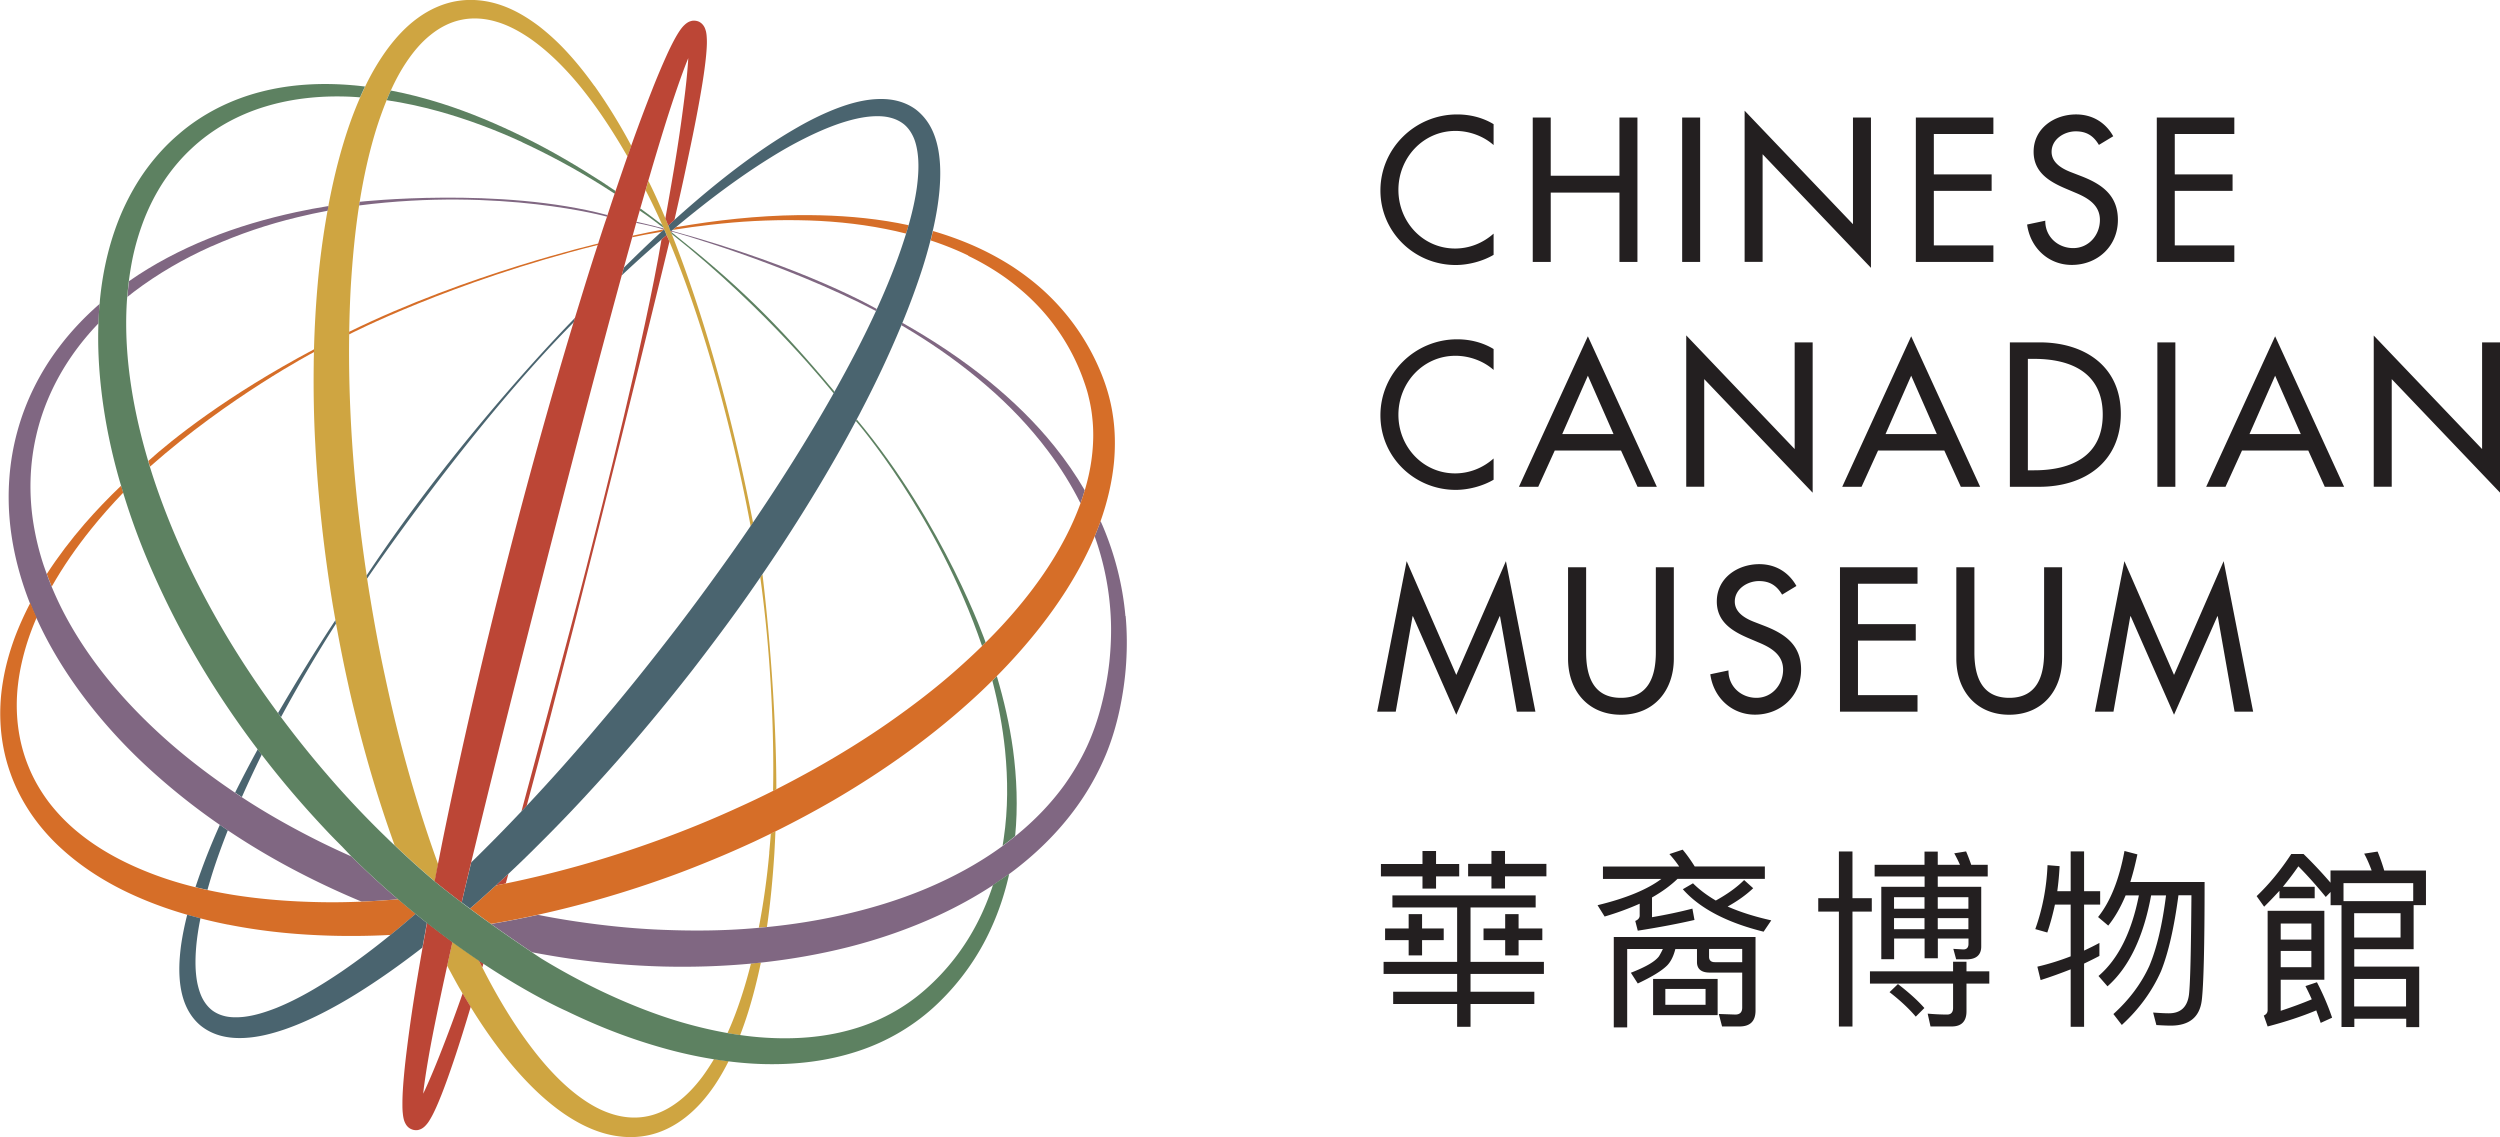 <svg xmlns="http://www.w3.org/2000/svg" id="Layer_1" data-name="Layer 1" viewBox="0 0 300.18 136.54"><defs><style>.cls-1{fill:#806782}.cls-2{fill:#bc4636}.cls-3{fill:#cfa541}.cls-4{fill:#d66e28}.cls-5{fill:#231f20}.cls-6{fill:#4a646f}.cls-7{fill:#5d8161}</style></defs><path d="M179.34 17.42c-1.24-1.1-2.94-1.7-4.58-1.7-3.89 0-6.85 3.24-6.85 7.08s2.94 7.04 6.81 7.04c1.7 0 3.33-.64 4.62-1.79v2.55c-1.33.78-3.04 1.22-4.55 1.22-4.94 0-9.04-3.93-9.04-8.95s4.12-9.13 9.22-9.13c1.52 0 3.06.37 4.37 1.17v2.51ZM194.45 21.1v-6.99h2.16v17.34h-2.16v-8.32h-8.25v8.32h-2.16V14.11h2.16v6.99h8.25ZM204.14 31.45h-2.16V14.11h2.16v17.34ZM209.47 13.28l13.02 13.64V14.11h2.16v18.05l-13.01-13.64v12.92h-2.16V13.28ZM230.04 14.11h9.31v1.98h-7.15v4.85h6.94v1.98h-6.94v6.55h7.15v1.98h-9.31V14.11ZM252.02 17.4c-.64-1.08-1.47-1.63-2.78-1.63-1.38 0-2.9.94-2.9 2.46 0 1.36 1.33 2.07 2.42 2.48l1.24.48c2.46.97 4.3 2.32 4.3 5.22 0 3.15-2.44 5.4-5.54 5.4-2.81 0-4.99-2.07-5.36-4.85l2.18-.46c-.02 1.91 1.5 3.29 3.36 3.29s3.2-1.56 3.2-3.38-1.49-2.67-2.99-3.29l-1.2-.51c-1.98-.85-3.77-1.98-3.77-4.39 0-2.81 2.48-4.48 5.1-4.48 1.93 0 3.52.94 4.46 2.62l-1.72 1.04ZM258.97 14.11h9.31v1.98h-7.15v4.85h6.94v1.98h-6.94v6.55h7.15v1.98h-9.31V14.11ZM179.34 44.42c-1.24-1.1-2.94-1.7-4.58-1.7-3.89 0-6.85 3.24-6.85 7.08s2.94 7.04 6.81 7.04c1.7 0 3.33-.64 4.62-1.79v2.55c-1.33.78-3.04 1.22-4.55 1.22-4.94 0-9.04-3.93-9.04-8.95s4.12-9.13 9.22-9.13c1.52 0 3.06.37 4.37 1.17v2.51ZM186.68 54.1l-1.98 4.35h-2.32l8.28-18.07 8.28 18.07h-2.32l-1.98-4.35h-7.96Zm3.98-8.99-3.08 7.01h6.16l-3.08-7.01ZM202.48 40.28l13.01 13.64V41.11h2.16v18.05l-13.02-13.64v12.92h-2.16V40.27ZM225.5 54.1l-1.98 4.35h-2.32l8.28-18.07 8.28 18.07h-2.32l-1.98-4.35h-7.96Zm3.98-8.99-3.08 7.01h6.16l-3.08-7.01ZM241.33 41.11h3.59c5.31 0 9.73 2.81 9.73 8.58s-4.32 8.76-9.8 8.76h-3.52V41.11Zm2.16 15.36h.76c4.42 0 8.23-1.66 8.23-6.69s-3.82-6.69-8.23-6.69h-.76v13.38ZM261.2 58.45h-2.16V41.11h2.16v17.34ZM269.2 54.1l-1.98 4.35h-2.32l8.28-18.07 8.28 18.07h-2.32l-1.98-4.35h-7.96Zm3.98-8.99-3.08 7.01h6.16l-3.08-7.01ZM285.01 40.28l13.02 13.64V41.11h2.16v18.05l-13.01-13.64v12.92h-2.16V40.27ZM169.66 74h-.05l-2.02 11.45h-2.23l3.54-18.07 5.96 13.66 5.96-13.66 3.54 18.07h-2.23L180.11 74h-.05l-5.2 11.82-5.2-11.82ZM190.45 68.11v10.23c0 2.83.85 5.45 4.18 5.45s4.19-2.62 4.19-5.45V68.11h2.16v10.97c0 3.82-2.37 6.74-6.35 6.74s-6.35-2.92-6.35-6.74V68.11h2.16ZM213.98 71.4c-.64-1.08-1.47-1.63-2.78-1.63-1.38 0-2.9.94-2.9 2.46 0 1.36 1.33 2.07 2.42 2.48l1.24.48c2.46.97 4.3 2.32 4.3 5.22 0 3.15-2.44 5.4-5.54 5.4-2.81 0-4.99-2.07-5.36-4.85l2.18-.46c-.02 1.91 1.5 3.29 3.36 3.29s3.2-1.56 3.2-3.38-1.49-2.67-2.99-3.29l-1.2-.51c-1.98-.85-3.77-1.98-3.77-4.39 0-2.81 2.48-4.48 5.1-4.48 1.93 0 3.52.94 4.46 2.62l-1.72 1.04ZM220.93 68.11h9.31v1.98h-7.15v4.85h6.94v1.98h-6.94v6.55h7.15v1.98h-9.31V68.11ZM237.07 68.11v10.23c0 2.83.85 5.45 4.19 5.45s4.18-2.62 4.18-5.45V68.11h2.16v10.97c0 3.82-2.37 6.74-6.35 6.74s-6.35-2.92-6.35-6.74V68.11h2.16ZM255.84 74h-.05l-2.02 11.45h-2.23l3.54-18.07 5.96 13.66L267 67.38l3.54 18.07h-2.23L266.29 74h-.05l-5.2 11.82-5.2-11.82ZM170.8 103.74v-1.56h1.63v1.56h2.78v1.49h-2.78v1.47h-1.63v-1.47h-4.99v-1.49h4.99Zm13.59 3.77v1.45h-7.82v6.53h8.81v1.45h-8.81v2.14h7.66v1.47h-7.66v2.74h-1.61v-2.74h-7.68v-1.47h7.68v-2.14h-8.83v-1.45h8.83v-6.53h-7.77v-1.45h17.2Zm-13.64 2.25v1.72h2.6v1.4h-2.6v1.84h-1.61v-1.84h-2.83v-1.4h2.83v-1.72h1.61Zm9.96-7.59v1.56h4.97v1.49h-4.97v1.47h-1.63v-1.47h-2.8v-1.49h2.8v-1.56h1.63Zm1.63 7.59v1.72h2.85v1.4h-2.85v1.84h-1.61v-1.84h-2.6v-1.4h2.6v-1.72h1.61ZM201.62 104.04c-.34-.51-.74-1.01-1.17-1.49l1.59-.53c.51.6.99 1.29 1.45 2.02h8.42v1.49h-10.49c-.83.8-1.84 1.54-3.06 2.23v2.37c1.75-.3 3.36-.64 4.85-1.03l.25 1.36c-1.89.44-4.14.87-6.81 1.29l-.3-1.17c.34-.14.53-.37.53-.64v-1.43c-1.24.55-2.64 1.08-4.21 1.54l-.85-1.36c3.43-.83 5.98-1.89 7.66-3.15h-7.01v-1.49h9.15Zm5.15 19.2-.39-1.49 1.98.07c.55 0 .83-.28.83-.83v-4.21h-3.91c-1.01 0-1.52-.44-1.52-1.26v-1.56h-2.6c-.21.83-.53 1.49-.97 1.95-.69.69-1.89 1.4-3.54 2.18l-.83-1.29c1.77-.69 2.9-1.33 3.38-1.98.18-.3.34-.6.46-.87h-4.28v9.41h-1.61v-10.85h17.02v8.83c0 1.27-.64 1.91-1.93 1.91h-2.09Zm-.53-5.7v4.35h-7.75v-4.35h7.75Zm-1.45 1.2h-4.83v1.91h4.83v-1.91Zm5.73-12.1c-.87.83-1.91 1.56-3.08 2.21 1.52.67 3.27 1.22 5.24 1.66l-.92 1.36c-4.44-1.1-7.68-2.81-9.7-5.1l1.22-.71c.76.76 1.68 1.45 2.74 2.07 1.33-.74 2.48-1.54 3.4-2.46l1.1.99Zm-5.31 8.25c0 .41.23.64.69.64h3.29v-1.59h-3.98v.94ZM220.8 107.85v-5.61h1.63v5.61h2.32v1.61h-2.32v13.8h-1.63v-13.8h-2.48v-1.61h2.48Zm13.71 8.78v-1.15h1.61v1.15h2.74v1.47h-2.74v3.33c0 1.2-.6 1.82-1.77 1.82h-2.55l-.34-1.54c.83.07 1.61.11 2.34.11.46 0 .71-.28.71-.78v-2.94h-9.98v-1.47h9.98Zm-3.43-12.79v-1.59h1.59v1.59h2.67c-.23-.51-.46-.97-.69-1.38l1.42-.23c.21.48.41 1.01.62 1.61h1.98v1.4h-6v1.24h5.22v7.17c0 1.01-.6 1.54-1.75 1.54h-1.26l-.34-1.26 1.2.07c.41 0 .62-.23.62-.67v-.64h-3.68v2.37h-1.59v-2.37h-3.66v2.48h-1.54v-8.69h5.2v-1.24h-6v-1.4h6Zm-.02 17.2-1.03 1.03c-.78-.92-1.82-1.91-3.15-2.94l1.01-.97c1.26.97 2.32 1.91 3.17 2.87Zm.02-11.93v-1.38h-3.66v1.38h3.66Zm0 2.46v-1.33h-3.66v1.33h3.66Zm1.59-2.46h3.68v-1.38h-3.68v1.38Zm0 2.46h3.68v-1.33h-3.68v1.33ZM245.83 111.97l-1.45-.41c.87-2.44 1.36-4.99 1.47-7.68l1.45.12a33.32 33.32 0 0 1-.28 3.01h1.61v-4.78h1.61v4.78h1.93v1.61h-1.93v5.52c.64-.3 1.24-.6 1.84-.92v1.56c-.6.32-1.22.62-1.84.92v7.59h-1.61v-6.9c-1.17.46-2.37.9-3.61 1.29l-.39-1.61c1.38-.32 2.71-.74 4-1.24v-6.21h-1.89c-.25 1.15-.55 2.28-.92 3.36Zm10.81-9.38c-.25 1.2-.53 2.3-.85 3.31h8.92c0 7.68-.12 12.42-.34 14.21-.25 2.02-1.5 3.04-3.73 3.04-.32 0-.9-.02-1.72-.07l-.39-1.5c.74.05 1.36.09 1.89.09 1.4 0 2.21-.74 2.41-2.21.16-1.29.25-5.29.3-11.96h-1.56c-.51 3.84-1.2 6.88-2.09 9.11-1.06 2.39-2.62 4.55-4.71 6.46l-1.01-1.31c1.93-1.75 3.36-3.68 4.32-5.79.9-2.14 1.56-4.97 2-8.46h-1.79c-.92 5.01-2.67 8.65-5.24 10.92l-1.08-1.24c2.37-2.02 3.98-5.27 4.85-9.68h-1.59c-.62 1.47-1.31 2.67-2.09 3.63l-1.22-1.03c1.47-1.84 2.53-4.48 3.17-7.93l1.56.41ZM291.3 108.68h-1.49v5.29h-7.13v2.09h7.8v7.27h-1.56v-1.01h-6.23v.99h-1.54v-14.62h-1.31v-1.59l-.58.6c-1.26-1.54-2.37-2.76-3.29-3.68-.6.87-1.22 1.68-1.86 2.46h3.82v1.38h-4.23v-.9c-.6.64-1.2 1.29-1.84 1.91l-.9-1.27c1.52-1.45 2.9-3.13 4.16-5.06h1.47a52.85 52.85 0 0 1 3.24 3.45v-1.47h4.94c-.28-.74-.57-1.43-.9-2.02l1.61-.25c.28.67.55 1.43.8 2.28h5.01v4.16Zm-11.29 13.52-1.36.62c-.18-.55-.37-1.04-.53-1.5-1.7.71-3.66 1.36-5.84 1.93l-.46-1.31c.3-.14.46-.34.46-.67v-11.91h6.81v8.28h-5.24v3.73c1.4-.46 2.64-.92 3.73-1.38-.25-.57-.51-1.1-.76-1.59l1.38-.46c.69 1.33 1.31 2.74 1.82 4.25Zm-2.48-11.31h-3.68v1.93h3.68v-1.93Zm-3.68 5.24h3.68v-1.95h-3.68v1.95Zm15.91-7.93v-2.16h-8.37v2.16h8.37Zm-1.52 4.37v-2.92h-5.57v2.92h5.57Zm-5.57 8.28h6.23v-3.31h-6.23v3.31Z" class="cls-5"/><path d="M92.37 102.4c-.27 3.02-.69 6.02-1.26 8.99l.98-.09c.43-2.94.7-5.9.89-8.85.05-.87.09-1.75.13-2.63-.19.09-.37.18-.56.27-.05.77-.12 1.54-.19 2.3ZM91.36 115.57l-1.19.12c-.45 1.8-.98 3.58-1.6 5.32a40.14 40.14 0 0 1-1.22 3.04c.51.09 1.02.17 1.52.24.36-.94.69-1.89.99-2.85.6-1.94 1.09-3.9 1.5-5.87ZM71.37 10.32c-.94-1.31-1.95-2.6-3.05-3.81a27.535 27.535 0 0 0-3.61-3.37c-1.33-1-2.79-1.9-4.43-2.48-1.63-.58-3.46-.83-5.24-.56-1.79.26-3.48 1.04-4.9 2.08-1.43 1.04-2.6 2.33-3.62 3.7-1 1.37-1.86 2.83-2.59 4.33-.03.06-.05.12-.08.17-.21.43-.41.86-.6 1.3-.45 1.03-.86 2.06-1.23 3.11-1.09 3.11-1.89 6.3-2.51 9.5-.03.14-.05.29-.08.43-.03.19-.07.37-.1.56-.52 2.88-.91 5.77-1.17 8.67-.24 2.68-.39 5.36-.46 8.05v.15c-.01.51-.03 1.01-.03 1.52-.04 3.24.01 6.48.19 9.71.33 6.46 1.06 12.9 2.1 19.27l.33 1.91.06.32c.44 2.44.92 4.87 1.46 7.29.34 1.58.73 3.15 1.12 4.72.39 1.57.82 3.13 1.26 4.69.95 3.33 2.01 6.64 3.19 9.9 1.57 1.5 3.18 2.95 4.83 4.35.13-.69.27-1.38.4-2.06-1.59-4.38-2.97-8.85-4.18-13.36-.82-3.04-1.54-6.11-2.2-9.2-.67-3.08-1.25-6.19-1.76-9.3-.15-.88-.29-1.77-.42-2.66 0-.05-.02-.11-.02-.16-.8-5.3-1.39-10.63-1.75-15.97-.29-4.38-.42-8.77-.35-13.15v-.08c.03-1.88.09-3.76.2-5.64.2-3.21.5-6.42.99-9.59.02-.15.05-.3.07-.45.46-2.86 1.07-5.68 1.9-8.42.39-1.28.84-2.54 1.34-3.77.08-.19.15-.38.23-.56l.27-.6c.54-1.19 1.15-2.33 1.86-3.39.83-1.24 1.78-2.38 2.9-3.27 1.11-.9 2.38-1.56 3.75-1.83 1.37-.28 2.81-.17 4.2.25 1.4.41 2.74 1.14 4 2 1.25.87 2.43 1.89 3.53 2.99 1.1 1.1 2.14 2.29 3.1 3.53 1.88 2.4 3.54 4.99 5.07 7.65.02-.05.04-.11.06-.16.13-.38.27-.76.4-1.13a66.688 66.688 0 0 0-4.42-7.19ZM85.73 127.17c-.44.73-.9 1.44-1.4 2.12-.92 1.22-1.96 2.33-3.16 3.18-1.19.86-2.51 1.45-3.9 1.64-1.38.2-2.8.01-4.14-.47-1.35-.47-2.62-1.24-3.81-2.14-2.38-1.82-4.4-4.17-6.21-6.67-1.81-2.51-3.4-5.2-4.84-7.97-.12-.23-.24-.46-.36-.7-.15-.3-.3-.59-.45-.89-.15-.1-.29-.2-.44-.29-.91-.61-1.81-1.24-2.69-1.89-.22.95-.43 1.91-.64 2.86.47.88.94 1.76 1.43 2.62.14.24.28.47.41.71.32.54.64 1.08.97 1.61 1.24 2.02 2.58 3.98 4.06 5.86 1.02 1.3 2.11 2.54 3.29 3.72 1.18 1.18 2.46 2.28 3.86 3.25 1.41.96 2.94 1.79 4.63 2.3 1.68.51 3.54.68 5.31.33 1.77-.33 3.4-1.18 4.75-2.26 1.36-1.08 2.46-2.38 3.4-3.76.63-.94 1.19-1.92 1.69-2.92-.59-.07-1.18-.16-1.76-.25ZM77.84 21.7s7.23 13.7 12.58 41.06l-.29.43s-4.19-24.07-12.61-40.35l.33-1.14ZM92.82 94.96s.38-11.91-1.53-25.62l.26-.39s1.65 13.1 1.67 25.82l-.4.2Z" class="cls-3"/><path d="M121.63 89.96c-.41-2.98-1.09-5.91-1.94-8.78l-.54.54c.72 2.75 1.24 5.55 1.53 8.36.35 3.53.36 7.1-.16 10.59-.04.3-.09.59-.14.89.51-.37 1.02-.77 1.51-1.17.34-3.48.2-6.99-.26-10.43ZM79.67 27.36c-.05-.12-.16-.36-.16-.36-.86-.67-1.74-1.33-2.62-1.97-.02.09-.05.17-.07.26 1.06.68 2.85 2.08 2.85 2.08ZM62.71 17.09c3.24 1.5 6.4 3.21 9.43 5.1.56.35 1.11.71 1.67 1.07.04-.11.07-.21.11-.32-.52-.35-1.05-.71-1.58-1.06-3.02-1.95-6.12-3.78-9.35-5.37-3.23-1.59-6.56-3.01-10.01-4.1-1.98-.63-4-1.15-6.05-1.54-.09.2-.19.4-.27.6-.08.19-.16.37-.23.56 2.11.31 4.2.77 6.27 1.34 3.43.96 6.78 2.21 10.02 3.71ZM80.53 27.8c7.79 6.16 12.67 10.84 19.67 19.22l-.11.21s-7.83-9.95-19.44-19.14l-.11-.29ZM118.35 77.15s-4.9-14.14-15.48-26.79l-.1.2s9.73 11.13 15.15 27.02l.43-.43Z" class="cls-7"/><path d="M25.4 29.58c3.32-1.48 6.78-2.65 10.33-3.5 1.19-.29 2.4-.55 3.61-.78.03-.19.07-.37.1-.56-1.29.21-2.57.44-3.85.72-3.6.78-7.15 1.81-10.58 3.2-3.33 1.35-6.55 3.03-9.52 5.1-.08.63-.14 1.26-.19 1.89.25-.2.5-.4.76-.6 2.87-2.18 6.03-4 9.34-5.48ZM118.78 45.8c-3.27-2.66-6.78-4.98-10.43-7.04-.04.1-.08.19-.12.29.44.26.87.52 1.3.78 3.12 1.91 6.1 4.05 8.86 6.43 2.77 2.37 5.3 5.02 7.47 7.92 1.48 1.97 2.78 4.06 3.88 6.25.19-.52.36-1.04.51-1.56-1.08-1.85-2.3-3.62-3.64-5.28-2.32-2.89-4.99-5.47-7.84-7.8ZM105.29 37.11s-8.5-4.99-24.61-9.39l-.02.08s13.25 3.67 24.52 9.54l.1-.23ZM79.67 27.43s-1.81-.49-3.24-.8l-.04.13s1.51.28 3.26.78l.02-.1ZM43.18 24.23s16.89-1.86 29.78 1.6l-.06.19s-12.74-3.53-29.78-1.35l.07-.44Z" class="cls-1"/><path d="M14.8 59.16c-.09-.28-.17-.56-.25-.85-1.53 1.46-3 2.99-4.39 4.59-1.64 1.9-3.17 3.9-4.54 6.02.19.51.38 1.02.59 1.52 1.37-2.42 2.97-4.72 4.72-6.9 1.22-1.52 2.52-2.98 3.87-4.39ZM85.3 26.99c1.75-.2 3.51-.36 5.27-.45 1.76-.09 3.52-.13 5.28-.1 3.52.05 7.03.37 10.47 1.05.83.16 1.66.35 2.48.56l.3-1.01c-.87-.19-1.74-.35-2.61-.49-3.53-.56-7.09-.75-10.64-.72-4.94.07-9.84.6-14.69 1.45l-.39.33c1.5-.24 3.01-.45 4.52-.62ZM79.65 27.55c-1.23.23-2.46.48-3.69.75-.02.06-.03.12-.05.19.51-.1 1.03-.21 1.54-.31.66-.12 1.32-.24 1.98-.35.07-.07.14-.13.21-.19.04-.03.07-.06.11-.1-.03 0-.06.01-.09.02ZM71.84 29.24s-15.71 3.63-29.92 10.6v.31s12.13-6.29 29.87-10.74l.05-.17ZM17.81 55.35c2.8-2.53 9.43-7.86 19.9-13.41v.33s-10.23 5.37-19.7 13.76l-.2-.67Z" class="cls-4"/><path d="M40.27 74.47c-2.4 3.62-4.7 7.4-6.89 11.15.12.16.24.33.36.49 2.06-3.82 4.27-7.56 6.6-11.22-.02-.11-.05-.31-.07-.42ZM27.36 99.69c-.23-.15-.46-.3-.68-.46a4.85 4.85 0 0 1-.28-.2c-.8 1.79-1.55 3.6-2.22 5.45-.25.68-.48 1.35-.71 2.04.48.12.96.23 1.44.33.18-.64.37-1.29.57-1.93.56-1.77 1.2-3.51 1.88-5.24ZM31.43 90.6c-.16-.21-.32-.43-.48-.64-.94 1.72-1.85 3.45-2.72 5.21l.81.54c.76-1.72 1.56-3.42 2.39-5.11ZM79.84 27.76c-.02-.05-.05-.11-.07-.16 0-.02-.02-.04-.03-.06-.04.03-.07.06-.11.1-.07.07-.14.13-.21.19-.63.58-1.26 1.16-1.88 1.75-.89.85-1.77 1.71-2.64 2.57-.08.31-.17.62-.25.92 1.09-1.03 2.2-2.04 3.32-3.03.48-.43.97-.86 1.46-1.28.2-.18.41-.35.61-.52-.07-.16-.13-.32-.2-.47ZM69.05 38.16S55.44 51.88 44.02 69.1l.06.37S56.39 51.33 68.9 38.69l.16-.54Z" class="cls-6"/><path d="M59.53 106.32c.28-.06.92-.18 1.2-.24.11-.39.21-.78.32-1.17-.34.32-.69.64-1.04.96l-.48.45ZM57.46 115.28c.15.3.3.6.45.89l.15-.5c-.2-.13-.4-.26-.59-.39ZM80.64 27.72c-.03.03-.06.05-.1.08.03.03.07.05.1.08l.03-.15s0-.04.01-.05c-.02.01-.03.03-.05.04ZM79.71 27.47c-.01-.02-.02-.05-.03-.07 0 .02 0 .04-.01.06 0 .03-.01.06-.02.1.03 0 .06-.01.09-.02-.01-.02-.02-.05-.03-.07ZM62.61 97.43s6.17-22.87 7.78-29.22c2-7.84 7.02-27.51 9.04-39.46l.61-.52.34.78s-9.79 40.57-17.14 67.75l-.63.67Z" class="cls-2"/><path d="M4.36 74.17c1.56 3.47 3.57 6.71 5.85 9.72 2.29 3.01 4.86 5.8 7.63 8.34a78.8 78.8 0 0 0 8.55 6.81c.09.06.19.13.28.2.23.15.45.31.68.46 2.89 1.94 5.9 3.7 8.99 5.28 2.32 1.19 4.68 2.28 7.08 3.28 1.46-.06 2.91-.16 4.37-.28-1.83-1.56-3.7-3.27-5.59-5.14-1.3-.58-2.59-1.18-3.86-1.81-3.2-1.6-6.33-3.35-9.31-5.31l-.81-.54c-2.69-1.81-5.29-3.77-7.73-5.89-2.68-2.34-5.2-4.88-7.44-7.62-2.24-2.75-4.22-5.71-5.78-8.87a40.9 40.9 0 0 1-1.06-2.34c-.21-.5-.41-1.01-.59-1.52-.12-.33-.24-.67-.36-1.01-.56-1.67-.97-3.37-1.25-5.1-.55-3.46-.46-7.02.32-10.44.77-3.43 2.25-6.71 4.27-9.63.96-1.39 2.04-2.7 3.22-3.93.03-.78.08-1.56.14-2.34-1.78 1.55-3.43 3.28-4.86 5.18-2.28 3-4.02 6.46-5.02 10.15C1.07 55.5.81 59.4 1.24 63.2c.36 3.16 1.18 6.26 2.34 9.21.24.6.49 1.19.75 1.78v.01ZM135.13 73.96c-.33-3.75-1.28-7.42-2.74-10.85-.08-.18-.16-.36-.24-.55-.22.62-.46 1.23-.71 1.84 1.12 3.12 1.77 6.4 1.93 9.69.09 1.78.02 3.57-.16 5.34-.19 1.77-.52 3.53-.96 5.25-.44 1.73-1.01 3.38-1.75 4.98-.74 1.59-1.64 3.1-2.65 4.53-1.68 2.33-3.7 4.4-5.94 6.21-.49.4-1 .79-1.51 1.17-2.84 2.08-5.97 3.77-9.23 5.14-3.27 1.37-6.69 2.4-10.16 3.18-2.92.66-5.89 1.12-8.88 1.42l-.98.09-.71.06c-3.56.3-7.14.33-10.72.19-3.58-.13-7.14-.5-10.69-1.03-1.48-.22-2.96-.48-4.43-.77-1.62.35-3.24.68-4.87.96-.09.02-.18.03-.28.05-.16.03-.33.06-.49.08 1.44 1.02 3.07 2.15 4.92 3.4 1.49.28 2.99.54 4.5.76 3.71.52 7.45.85 11.2.95 3.54.09 7.09-.02 10.62-.35l1.19-.12c3.55-.39 7.07-1 10.54-1.88 3.65-.93 7.23-2.17 10.67-3.75 2.3-1.06 4.53-2.28 6.66-3.68.33-.22.65-.45.98-.68s.66-.44.98-.68c.37-.27.74-.55 1.1-.84 2.99-2.36 5.66-5.16 7.76-8.36 1.05-1.6 1.95-3.3 2.69-5.06.73-1.76 1.28-3.62 1.67-5.45.39-1.84.66-3.71.78-5.59s.11-3.77-.06-5.64Z" class="cls-1"/><path d="M27.34 111.01c3.57.71 7.18 1.12 10.8 1.28 2.92.14 5.84.12 8.76-.03.75-.61 1.48-1.23 2.22-1.85l.8-.68c-.69-.56-1.39-1.14-2.1-1.75-1.45.12-2.91.22-4.37.28-1.72.07-3.45.1-5.17.06-3.45-.07-6.89-.33-10.28-.87-1.03-.17-2.06-.36-3.07-.58-.48-.1-.96-.22-1.44-.33-1.83-.45-3.63-1-5.38-1.68-3.16-1.22-6.19-2.82-8.77-4.95a21.761 21.761 0 0 1-3.47-3.58c-1-1.33-1.84-2.77-2.46-4.32-1.26-3.08-1.65-6.52-1.24-9.89.2-1.69.59-3.37 1.11-5.01.32-.99.69-1.97 1.11-2.93v-.01c-.26-.59-.51-1.18-.75-1.78-.7 1.35-1.34 2.75-1.88 4.19-.62 1.7-1.12 3.47-1.41 5.28-.61 3.61-.37 7.45.9 10.98.62 1.77 1.5 3.44 2.56 4.99 1.07 1.54 2.32 2.95 3.71 4.19 2.77 2.5 6 4.41 9.37 5.84 1.84.79 3.72 1.44 5.63 1.99a61 61 0 0 0 4.84 1.17ZM116.24 30.71c1.56.75 3.06 1.63 4.46 2.62 1.4 1.01 2.71 2.12 3.89 3.36 2.36 2.47 4.2 5.41 5.38 8.59.29.8.57 1.59.75 2.4.2.81.35 1.63.43 2.45.19 1.65.14 3.33-.08 4.98-.17 1.27-.45 2.53-.82 3.76-.16.52-.33 1.05-.51 1.56a34.16 34.16 0 0 1-1.86 4.2c-1.57 3.01-3.55 5.82-5.76 8.44a60.337 60.337 0 0 1-3.77 4.07l-.43.43c-.99.97-2.01 1.91-3.05 2.83-2.58 2.29-5.34 4.39-8.17 6.37-2.84 1.98-5.79 3.8-8.81 5.5-1.54.86-3.09 1.69-4.66 2.49-.13.07-.27.13-.4.2-1.39.7-2.8 1.37-4.22 2.01a124.665 124.665 0 0 1-9.64 3.94c-5.94 2.16-12.04 3.9-18.23 5.17-.28.06-.56.11-.84.17-.12.02-.24.05-.36.07-.61.56-1.23 1.12-1.85 1.67l-.23.2c-.35.31-.69.61-1.04.91.76.56 1.6 1.17 2.52 1.83.16-.03.33-.05.49-.08.09-.02.18-.03.28-.05 1.63-.28 3.26-.61 4.87-.96 5.42-1.19 10.74-2.75 15.95-4.64 1.69-.61 3.36-1.27 5.03-1.96 1.66-.68 3.31-1.41 4.94-2.16.69-.32 1.38-.66 2.07-.99.19-.09.37-.18.56-.27 2.35-1.17 4.67-2.41 6.95-3.73 6.22-3.63 12.13-7.85 17.43-12.79.56-.52 1.11-1.06 1.66-1.6l.54-.54c1.83-1.85 3.57-3.81 5.18-5.86 2.24-2.86 4.25-5.95 5.83-9.27.26-.54.5-1.09.73-1.65.25-.6.49-1.22.71-1.84.81-2.3 1.38-4.69 1.61-7.15.16-1.86.13-3.75-.16-5.6-.27-1.85-.83-3.68-1.55-5.36a27.262 27.262 0 0 0-6.19-9.01c-1.31-1.27-2.76-2.39-4.27-3.39a34.23 34.23 0 0 0-4.77-2.56 40.01 40.01 0 0 0-4.81-1.73l-.27 1.13c1.55.51 3.06 1.11 4.53 1.82Z" class="cls-4"/><path d="M51.21 111.11s.02-.09.02-.13c0-.05.02-.11.03-.16-.45-.35-.9-.72-1.36-1.09-.26.23-.53.45-.8.68-.73.63-1.47 1.25-2.22 1.85a89.184 89.184 0 0 1-5.88 4.41c-2.49 1.68-5.07 3.24-7.78 4.34-1.35.53-2.74.97-4.09 1.1-.67.06-1.34.06-1.95-.06-.61-.12-1.16-.35-1.64-.69-.47-.35-.86-.81-1.17-1.37-.31-.56-.51-1.21-.66-1.88-.28-1.36-.28-2.85-.16-4.33.1-1.17.28-2.35.52-3.52-.53-.14-1.06-.28-1.59-.43-.31 1.23-.57 2.47-.75 3.75-.2 1.58-.3 3.21-.05 4.89.13.83.35 1.69.74 2.5.39.82.96 1.6 1.7 2.2.75.6 1.63 1.01 2.53 1.23.9.22 1.79.27 2.65.23 1.73-.08 3.34-.51 4.88-1.03 1.53-.53 3-1.18 4.42-1.9s2.8-1.5 4.14-2.33c2.68-1.66 5.24-3.48 7.72-5.39.09-.07.17-.14.26-.2l.33-1.81.15-.85ZM80.35 27.35s.02.05.03.07c.03.08.06.16.09.23 0 0 0 .02.01.03.02.04.03.08.05.12v.01c.03-.03.07-.06.1-.09.02-.01.03-.03.05-.04.03-.03.06-.05.1-.08l.39-.33c1.28-1.07 2.58-2.11 3.89-3.13 2.43-1.87 4.93-3.65 7.53-5.26 1.3-.81 2.62-1.56 3.98-2.24 1.35-.68 2.73-1.29 4.14-1.78 1.4-.47 2.84-.84 4.24-.9.69-.03 1.37.01 1.99.18.62.16 1.16.43 1.62.8.45.38.8.86 1.07 1.43.27.56.43 1.21.53 1.88.2 1.35.12 2.8-.07 4.24-.2 1.45-.53 2.89-.93 4.33l-.06.2c-.1.34-.19.67-.3 1.01-.32 1.03-.66 2.05-1.03 3.06-.75 2.03-1.58 4.03-2.48 6-.03.08-.07.15-.1.23-1.51 3.3-3.21 6.52-4.99 9.7 0 0 0 .01-.01.02-.08.15-.17.3-.25.45-2.99 5.28-6.24 10.42-9.66 15.45s-.02.04-.04.05c-1.71 2.53-3.49 5.01-5.29 7.48-1.8 2.47-3.64 4.9-5.53 7.31-1.88 2.41-3.79 4.79-5.75 7.14-.98 1.17-1.97 2.34-2.96 3.5-1 1.16-2 2.31-3.01 3.45-1.46 1.64-2.95 3.27-4.45 4.87-.21.22-.42.45-.63.67-1.97 2.09-3.98 4.13-6.04 6.14-.27 1.14-.55 2.28-.82 3.42-.05.23-.11.46-.16.69-.05.23-.11.46-.16.69.31.24.64.48.99.74.35-.3.7-.61 1.04-.91l.23-.2c.62-.55 1.23-1.11 1.85-1.67l.48-.45c.35-.32.69-.64 1.04-.96a135.1 135.1 0 0 0 3.44-3.33c2.21-2.19 4.37-4.43 6.47-6.73 4.22-4.58 8.21-9.34 12.05-14.24 1.9-2.46 3.77-4.94 5.59-7.47.91-1.26 1.8-2.54 2.68-3.82 0 0 .01-.02.02-.03.87-1.27 1.73-2.55 2.58-3.84 3.2-4.89 6.22-9.9 8.96-15.07 0-.01.01-.03.02-.04.17-.32.35-.64.51-.97a128.47 128.47 0 0 0 4.85-10.33c.04-.1.08-.19.12-.29.89-2.17 1.71-4.37 2.43-6.62.34-1.07.65-2.15.93-3.25.1-.37.19-.75.27-1.13.02-.07.03-.14.05-.2.35-1.55.63-3.13.77-4.75.13-1.62.15-3.28-.18-4.98-.17-.84-.43-1.7-.86-2.51a6.616 6.616 0 0 0-1.8-2.15c-.77-.57-1.66-.93-2.55-1.11-.89-.18-1.76-.18-2.61-.11-1.69.16-3.24.65-4.73 1.24-1.48.6-2.89 1.3-4.25 2.08a59.94 59.94 0 0 0-3.97 2.48c-3.85 2.62-7.43 5.57-10.87 8.66-.25.22-.49.45-.74.67.04.09.07.18.11.27Z" class="cls-6"/><path d="M51.24 110.98s-.02.09-.02.13l-.15.85-.33 1.81c-.22 1.26-.44 2.53-.65 3.79-.47 2.81-.89 5.62-1.24 8.46-.18 1.42-.33 2.85-.44 4.29-.05.73-.09 1.45-.09 2.21 0 .38 0 .76.05 1.19.02.21.05.44.12.71.04.14.09.3.2.5.06.11.13.23.27.37.07.07.15.14.27.21.1.06.24.12.38.16.13.03.29.05.41.04.13 0 .24-.03.33-.06.19-.06.31-.13.41-.2.19-.13.3-.25.4-.36.19-.21.31-.39.42-.57.22-.36.4-.7.56-1.04.33-.68.6-1.35.87-2.02.53-1.35 1-2.69 1.46-4.05.73-2.16 1.4-4.34 2.05-6.51-.33-.53-.65-1.07-.97-1.61-.88 2.52-1.81 5.03-2.79 7.5-.52 1.31-1.06 2.61-1.63 3.87-.1.23-.21.45-.32.67l.09-.77c.18-1.37.41-2.75.65-4.13.5-2.76 1.08-5.52 1.67-8.28l.48-2.2.63-2.84c-.99-.72-2.01-1.49-3.06-2.31 0 .05-.02.11-.03.16Zm-1.74 22.59s-.04.03 0 0ZM52.2 105.84c.84.69 1.91 1.53 3.23 2.53.05-.23.11-.46.16-.69.05-.23.11-.46.16-.69.27-1.14.54-2.28.82-3.42.15-.64.31-1.28.46-1.91 2.66-10.99 5.43-21.95 8.24-32.9 2.81-10.95 5.65-21.9 8.6-32.81.26-.96.52-1.92.78-2.87.08-.31.17-.62.25-.92.33-1.22.67-2.44 1.01-3.66.02-.06.03-.12.05-.19.16-.56.31-1.12.47-1.68.12-.45.25-.9.38-1.34.02-.09.05-.17.07-.26l.63-2.19c.12-.4.23-.8.35-1.2.2-.67.39-1.34.59-2.01.81-2.7 1.62-5.4 2.52-8.06.45-1.33.91-2.65 1.41-3.94.09-.22.17-.43.26-.65-.01.22-.02.45-.04.67-.1 1.38-.25 2.78-.43 4.18-.35 2.79-.76 5.59-1.23 8.38-.34 2.01-.69 4.02-1.05 6.02.12.28.23.56.35.85.25-.22.49-.45.74-.67.45-1.98.9-3.95 1.32-5.94.59-2.78 1.18-5.56 1.68-8.36.25-1.4.49-2.81.67-4.25.09-.72.17-1.44.21-2.19.02-.38.03-.76 0-1.18-.01-.21-.03-.43-.09-.71-.04-.14-.08-.3-.18-.51-.06-.11-.13-.23-.27-.38-.07-.07-.15-.14-.26-.21-.1-.07-.25-.13-.38-.16s-.29-.05-.41-.04c-.14 0-.24.03-.34.06-.2.06-.32.13-.42.2-.2.13-.31.25-.42.35-.2.21-.33.39-.45.56-.24.35-.43.68-.62 1.02-.36.67-.68 1.32-.98 1.99a90.99 90.99 0 0 0-1.68 3.98c-.9 2.29-1.76 4.58-2.58 6.89-.13.38-.27.75-.4 1.13-.02.05-.04.11-.06.16-.48 1.38-.95 2.76-1.42 4.14-.04.11-.07.21-.11.32-.29.85-.57 1.71-.85 2.56v.02l-.3.87c-.28.85-.56 1.7-.83 2.55-.01.04-.03.09-.04.13-.59 1.81-1.16 3.62-1.72 5.44l-1.02 3.32-.18.6c-2.89 9.56-5.55 19.19-8.03 28.86-2.81 11-5.38 22.05-7.65 33.18-.2.99-.39 1.98-.59 2.97-.14.69-.27 1.38-.4 2.06Z" class="cls-2"/><path d="M120.21 105.58c-.33.23-.65.46-.98.68-.49 1.51-1.09 2.99-1.81 4.4a27.133 27.133 0 0 1-6.32 8.16c-2.57 2.27-5.63 3.9-8.91 4.81-3.28.93-6.74 1.18-10.18.97-1.05-.06-2.1-.17-3.14-.32-.51-.07-1.02-.15-1.52-.24-1.86-.33-3.71-.77-5.53-1.3-3.34-.98-6.58-2.29-9.73-3.79a81.23 81.23 0 0 1-7.1-3.86c-.39-.26-.77-.51-1.14-.76a196.98 196.98 0 0 1-4.92-3.4c-.92-.65-1.76-1.26-2.52-1.83-.34-.25-.67-.5-.99-.74-1.33-1-2.39-1.84-3.23-2.53-1.65-1.4-3.26-2.85-4.83-4.35-.29-.27-.58-.54-.86-.82-1.27-1.22-2.5-2.47-3.71-3.75-1.21-1.28-2.39-2.59-3.53-3.92-1.92-2.22-3.76-4.52-5.52-6.88-.12-.16-.24-.33-.36-.49-2.31-3.13-4.47-6.37-6.45-9.72-1.78-3.03-3.42-6.14-4.89-9.32-1.45-3.19-2.74-6.45-3.81-9.79l-.24-.77c-.07-.22-.14-.45-.2-.67-.85-2.87-1.54-5.78-2-8.72-.54-3.44-.77-6.92-.56-10.36.01-.21.03-.41.05-.62a38.023 38.023 0 0 1 .61-4.49c.34-1.68.83-3.32 1.45-4.91.63-1.58 1.41-3.1 2.35-4.52.95-1.41 2.04-2.72 3.29-3.88 1.24-1.17 2.63-2.18 4.12-3.03 1.49-.84 3.08-1.52 4.74-2.02 3.31-1.01 6.85-1.35 10.37-1.18.34.02.68.04 1.02.07.19-.44.39-.87.6-1.3-.51-.06-1.02-.12-1.53-.16-3.63-.31-7.36-.14-10.96.79-1.8.46-3.56 1.12-5.23 1.97-1.67.86-3.25 1.9-4.67 3.14-1.44 1.22-2.72 2.63-3.84 4.15-1.12 1.53-2.05 3.18-2.83 4.89-1.54 3.44-2.41 7.14-2.77 10.85-.01.16-.02.31-.04.47-.07.78-.12 1.56-.14 2.34-.1 2.78.05 5.56.38 8.31.44 3.67 1.2 7.29 2.23 10.82.04.12.07.24.11.36.08.28.17.56.25.85.95 3.12 2.08 6.17 3.38 9.15 1.47 3.36 3.1 6.65 4.93 9.82 2.35 4.12 4.98 8.06 7.83 11.83.16.21.32.43.49.64 1.41 1.84 2.87 3.63 4.39 5.38 1.2 1.38 2.43 2.73 3.69 4.06.54.57 1.09 1.11 1.64 1.67l1.07 1.13c.29.29-.29-.29 0 0a106.273 106.273 0 0 0 7.69 6.89c.46.37.91.74 1.36 1.09 1.05.82 2.07 1.59 3.06 2.31 7.89 5.74 13.69 8.25 13.69 8.25.8.39 1.62.77 2.43 1.13 3.36 1.5 6.85 2.73 10.43 3.66 1.6.41 3.22.75 4.85 1.01.59.09 1.17.18 1.76.25 1.45.18 2.92.3 4.39.33 3.73.08 7.51-.36 11.1-1.54 3.58-1.16 6.93-3.14 9.63-5.74 2.7-2.58 4.89-5.67 6.41-9.04.96-2.1 1.67-4.29 2.17-6.53-.32.24-.65.45-.98.68Z" class="cls-7"/></svg>